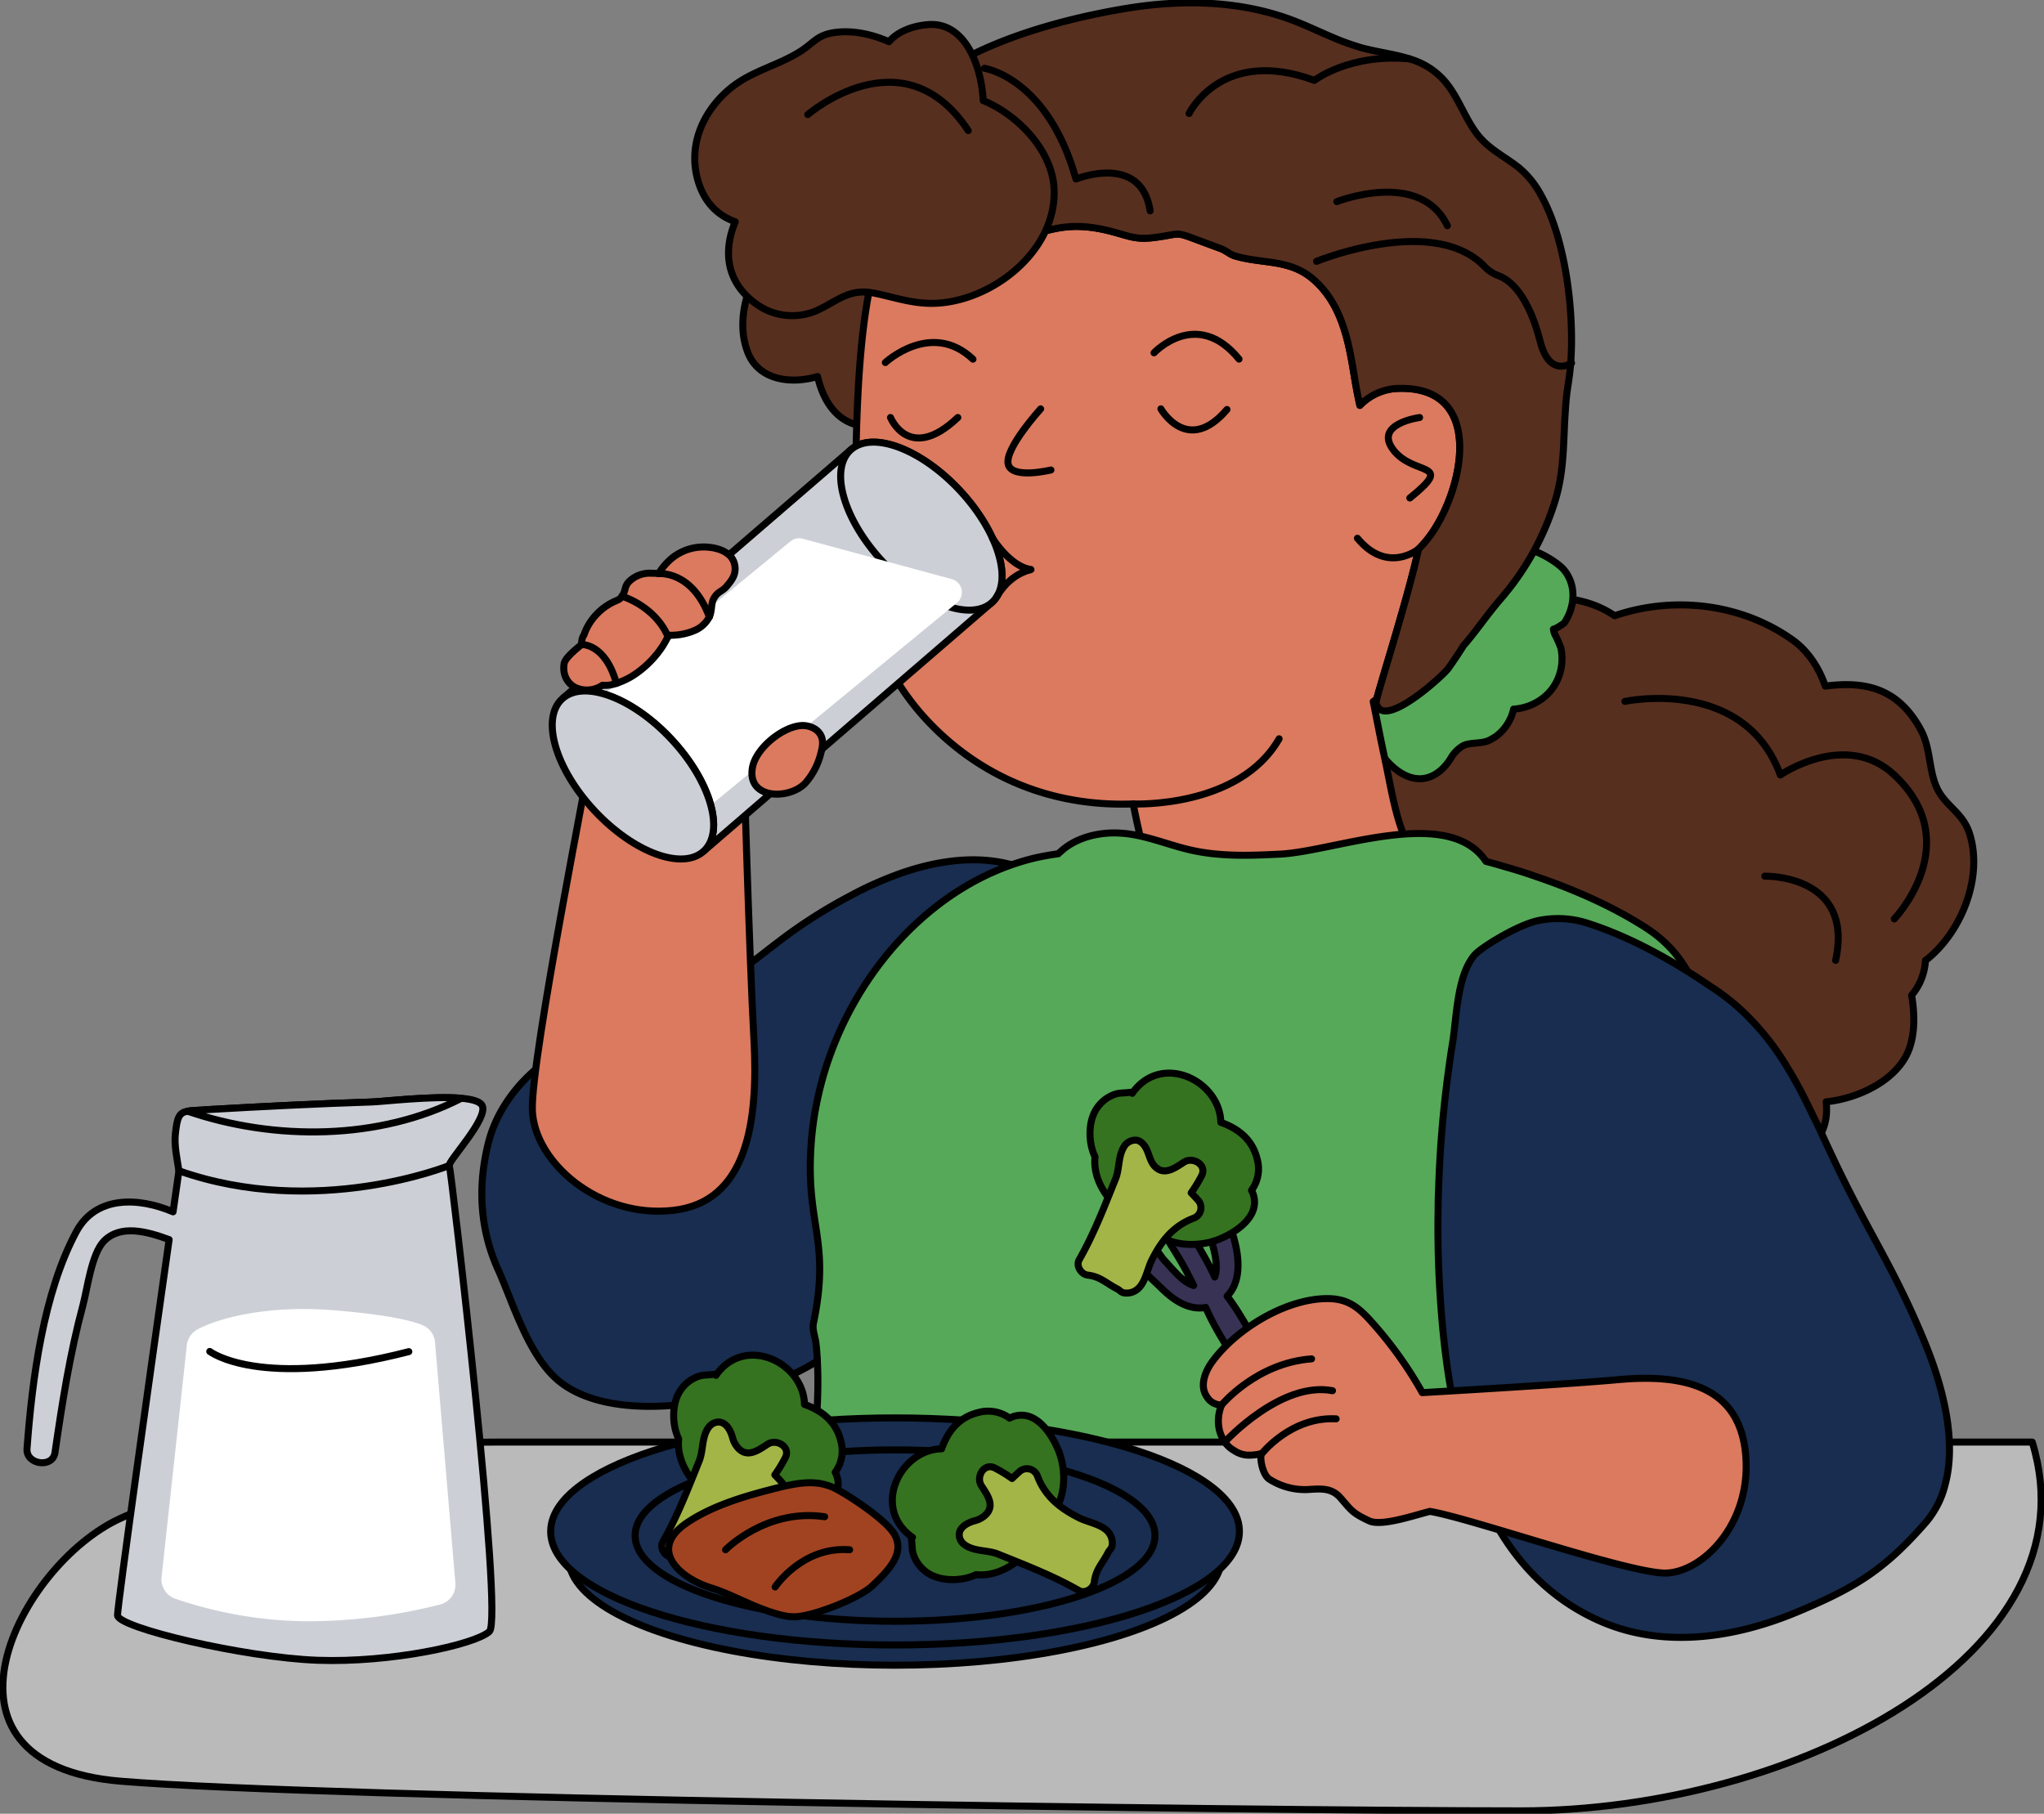 <svg xmlns="http://www.w3.org/2000/svg" xmlns:xlink="http://www.w3.org/1999/xlink" id="Group_2051" data-name="Group 2051" width="777.498" height="690" viewBox="0 0 777.498 690"><rect x="0" y="0" width="777.498" height="690" fill="#808080" stroke="none"/><defs><clipPath id="clip-path"><rect id="Rectangle_2465" data-name="Rectangle 2465" width="777.498" height="690" fill="none"></rect></clipPath><clipPath id="clip-path-2"><path id="Path_7371" data-name="Path 7371" d="M350.152,251.569l-76.761,63.064a5.081,5.081,0,0,0-1.9,4.059c.119,4.674,1.676,15.128,11.876,26.551,9.251,10.36,19.063,13.7,23.575,14.74a5.086,5.086,0,0,0,4.382-1.066l102.151-83.963a5.175,5.175,0,0,0-1.932-8.993L354.79,250.573a5.177,5.177,0,0,0-4.638,1" transform="translate(-271.491 -250.393)" fill="none"></path></clipPath></defs><g id="Group_2046" data-name="Group 2046"><g id="Group_2045" data-name="Group 2045" clip-path="url(#clip-path)"><path id="Path_7342" data-name="Path 7342" d="M421.921,441.354l-1.936,7.932c-3.741,15.159-7.16,30.317-8.126,38.7a140.723,140.723,0,0,1-9.418,35.8c-.9,2.386-1.87,4.709-2.968,7.03-10.19,22.382-25.606,42.958-43.861,57.148-.838.645-1.677,1.226-2.515,1.806-.774.516-1.613,1.1-2.515,1.613a91.577,91.577,0,0,1-12.836,6.385c-25.736,10.579-64.307,15.674-83.4,1.226-6.063-4.579-10.578-12-14.255-19.8q-1.839-3.967-3.483-7.934c-2.258-5.482-4.257-10.836-6.321-15.416-6.579-14.577-8.062-30.96-3.612-48.44,5.612-21.867,27.671-39.862,50.182-41.99.645-.516,1.29-1.161,2-1.741A67.822,67.822,0,0,1,302.4,451.221c13.03-3.611,20.318-8.964,31.412-17.672.322-.258.709-.516,1.1-.838,1.161-.9,2.451-1.871,3.805-2.9a190.863,190.863,0,0,1,25.543-16.125c2.838-1.549,5.8-3.031,8.836-4.387,2.451-1.1,5.031-2.192,7.611-3.16,2.451-.967,4.967-1.806,7.546-2.58,14.191-4.193,29.155-5.354,42.829.128.451.194-4.257,17.931-9.159,37.669" transform="translate(-40.841 -72.886)" fill="#182d4f"></path><path id="Path_7343" data-name="Path 7343" d="M421.921,441.354l-1.936,7.932c-3.741,15.159-7.16,30.317-8.126,38.7a140.723,140.723,0,0,1-9.418,35.8c-.9,2.386-1.87,4.709-2.968,7.03-10.19,22.382-25.606,42.958-43.861,57.148-.838.645-1.677,1.226-2.515,1.806-.774.516-1.613,1.1-2.515,1.613a91.577,91.577,0,0,1-12.836,6.385c-25.736,10.579-64.307,15.674-83.4,1.226-6.063-4.579-10.578-12-14.255-19.8q-1.839-3.967-3.483-7.934c-2.258-5.482-4.257-10.836-6.321-15.416-6.579-14.577-8.062-30.96-3.612-48.44,5.612-21.867,27.671-39.862,50.182-41.99.645-.516,1.29-1.161,2-1.741A67.822,67.822,0,0,1,302.4,451.221c13.03-3.611,20.318-8.964,31.412-17.672.322-.258.709-.516,1.1-.838,1.161-.9,2.451-1.871,3.805-2.9a190.863,190.863,0,0,1,25.543-16.125c2.838-1.549,5.8-3.031,8.836-4.387,2.451-1.1,5.031-2.192,7.611-3.16,2.451-.967,4.967-1.806,7.546-2.58,14.191-4.193,29.155-5.354,42.829.128C431.531,403.879,426.822,421.616,421.921,441.354Z" transform="translate(-40.841 -72.886)" fill="none" stroke="#000" stroke-linecap="round" stroke-linejoin="round" stroke-width="2.667"></path><path id="Path_7344" data-name="Path 7344" d="M270.076,346.829c.225,2.219-23.1,117.553-22.459,137.332s25.291,41.294,53.5,38.166,32.538-33.664,30.775-65.1-4.216-117.774-4.216-117.774Z" transform="translate(-45.119 -61.857)" fill="#db7a5e"></path><path id="Path_7345" data-name="Path 7345" d="M270.076,346.829c.225,2.219-23.1,117.553-22.459,137.332s25.291,41.294,53.5,38.166,32.538-33.664,30.775-65.1-4.216-117.774-4.216-117.774Z" transform="translate(-45.119 -61.857)" fill="none" stroke="#000" stroke-linecap="round" stroke-linejoin="round" stroke-width="2.667"></path><path id="Path_7346" data-name="Path 7346" d="M412.029,120.661a47.313,47.313,0,0,0-20.544-8.1c-8.07-1.287-18.673,2.434-26.291.149,1.843-2.673-2.488-5.9-4.723-3.488-10.13,10.949-18.99,29.509-13.035,44.655,4.2,10.678,16.569,12.053,26.518,9.112,2.207,9.467,7.671,18.363,18.558,18.94,14.161.752,22.665-12.3,26.98-23.927,5.156-13.9,5.437-27.871-7.463-37.34" transform="translate(-62.961 -19.748)" fill="#572f1f"></path><path id="Path_7347" data-name="Path 7347" d="M412.029,120.661a47.313,47.313,0,0,0-20.544-8.1c-8.07-1.287-18.673,2.434-26.291.149,1.843-2.673-2.488-5.9-4.723-3.488-10.13,10.949-18.99,29.509-13.035,44.655,4.2,10.678,16.569,12.053,26.518,9.112,2.207,9.467,7.671,18.363,18.558,18.94,14.161.752,22.665-12.3,26.98-23.927C424.648,144.1,424.93,130.13,412.029,120.661Z" transform="translate(-62.961 -19.748)" fill="none" stroke="#000" stroke-linecap="round" stroke-linejoin="round" stroke-width="2.667"></path><path id="Path_7348" data-name="Path 7348" d="M861.519,367.262c-2.495-7.887-8.917-10.372-12.177-16.88-3.423-6.833-2.475-15.38-6.372-22.6-8.647-16.012-21.306-18.617-36.34-16.659-2.436-7.151-6.73-13.549-12.652-17.722-19.469-13.721-45.046-16.688-67.457-9.054-5.844-3.924-11.861-5.763-19.008-6.684-6.918-.892-14.4-1.387-21.386-.469-3.354-3.059-8.116-2.613-13.6-.821-14.83,4.849-34.746,13.766-45.887,24.937-23.444,23.508-.523,61.416,9.361,85.814,4.351,10.742,8.584,20.579,20.078,25.094,7.056,2.771,14.664,2.488,21.969,4.095,9.764,2.147,16.077,7.509,23.062,14.145,8.118,7.713,16.572,15.385,28.412,15.614a31.287,31.287,0,0,0,12.506-2.522c2.659,14.944,9.683,29.576,18.219,38.536,15.631,16.409,49.662,12.231,46.7-12.819,12.59-1.272,27.662-8.539,31.747-20.52,2.028-5.948,1.972-12.88.774-20.015a22.215,22.215,0,0,0,5.262-13.269c.171-.128.373-.217.54-.35,13.228-10.6,21.466-31.35,16.244-47.856" transform="translate(-112.329 -50.105)" fill="#572f1f"></path><path id="Path_7349" data-name="Path 7349" d="M861.519,367.262c-2.495-7.887-8.917-10.372-12.177-16.88-3.423-6.833-2.475-15.38-6.372-22.6-8.647-16.012-21.306-18.617-36.34-16.659-2.436-7.151-6.73-13.549-12.652-17.722-19.469-13.721-45.046-16.688-67.457-9.054-5.844-3.924-11.861-5.763-19.008-6.684-6.918-.892-14.4-1.387-21.386-.469-3.354-3.059-8.116-2.613-13.6-.821-14.83,4.849-34.746,13.766-45.887,24.937-23.444,23.508-.523,61.416,9.361,85.814,4.351,10.742,8.584,20.579,20.078,25.094,7.056,2.771,14.664,2.488,21.969,4.095,9.764,2.147,16.077,7.509,23.062,14.145,8.118,7.713,16.572,15.385,28.412,15.614a31.287,31.287,0,0,0,12.506-2.522c2.659,14.944,9.683,29.576,18.219,38.536,15.631,16.409,49.662,12.231,46.7-12.819,12.59-1.272,27.662-8.539,31.747-20.52,2.028-5.948,1.972-12.88.774-20.015a22.215,22.215,0,0,0,5.262-13.269c.171-.128.373-.217.54-.35C858.5,404.519,866.74,383.768,861.519,367.262Z" transform="translate(-112.329 -50.105)" fill="none" stroke="#000" stroke-linecap="round" stroke-linejoin="round" stroke-width="2.667"></path><path id="Path_7350" data-name="Path 7350" d="M708.993,283.422c4.064-6.192,4.644-14.384-.322-20.253-2.58-2.967-11.482-8.321-15.545-7.74-7.482,1.1-10.643,12-13.932,17.545a3.951,3.951,0,0,1-.451.644,83.436,83.436,0,0,1-5.805,8.578,90.921,90.921,0,0,1-11.159,12.643c-11.029,10.384-24.253,17.286-35.734,26.832-2.323,2-.258,6.386,2.709,6.064a27.744,27.744,0,0,0,6.514-1.677c4.386,10.836,16.383,22.962,27.155,13.093a21,21,0,0,0,3.548-4.515,13.169,13.169,0,0,1,4.45-4.386c2.451-1.355,7.16-.645,10.063-2.129A23.537,23.537,0,0,0,683,326.638a17.755,17.755,0,0,0,6.644-10.32,20.656,20.656,0,0,0,11.8-4.709,18.355,18.355,0,0,0,5.612-8.321,19.519,19.519,0,0,0,.581-10.191,41.956,41.956,0,0,0-1.935-4.515,6.815,6.815,0,0,1-.9-2.709c-.193.516,3.934-2,4.193-2.451" transform="translate(-113.898 -46.537)" fill="#56a958"></path><path id="Path_7351" data-name="Path 7351" d="M708.993,283.422c4.064-6.192,4.644-14.384-.322-20.253-2.58-2.967-11.482-8.321-15.545-7.74-7.482,1.1-10.643,12-13.932,17.545a3.951,3.951,0,0,1-.451.644,83.436,83.436,0,0,1-5.805,8.578,90.921,90.921,0,0,1-11.159,12.643c-11.029,10.384-24.253,17.286-35.734,26.832-2.323,2-.258,6.386,2.709,6.064a27.744,27.744,0,0,0,6.514-1.677c4.386,10.836,16.383,22.962,27.155,13.093a21,21,0,0,0,3.548-4.515,13.169,13.169,0,0,1,4.45-4.386c2.451-1.355,7.16-.645,10.063-2.129A23.537,23.537,0,0,0,683,326.638a17.755,17.755,0,0,0,6.644-10.32,20.656,20.656,0,0,0,11.8-4.709,18.355,18.355,0,0,0,5.612-8.321,19.519,19.519,0,0,0,.581-10.191,41.956,41.956,0,0,0-1.935-4.515,6.815,6.815,0,0,1-.9-2.709C704.607,286.388,708.734,283.873,708.993,283.422Z" transform="translate(-113.898 -46.537)" fill="none" stroke="#000" stroke-linecap="round" stroke-linejoin="round" stroke-width="2.667"></path><path id="Path_7352" data-name="Path 7352" d="M640.224,327.738c-.348.186-.7.36-1.035.545-.142-.72-.284-1.429-.426-2.148.447-.327.895-.654,1.331-.981v.011a7.674,7.674,0,0,0-.262,1.287,3.714,3.714,0,0,0,.393,1.286" transform="translate(-116.398 -59.251)" fill="#572f1f"></path><path id="Path_7353" data-name="Path 7353" d="M629.846,361.248a19.283,19.283,0,0,1-13.806-1.33c-1.527,10.424-12.41,19.846-20.643,25.354-13.74,9.225-36.77,5.91-52.168,3.848-12.083-1.591-39.094-3.184-45.931-15.135-1.865-3.25-1.93-6.238-.8-9.814,1.189-3.653,5.038-7.437,7.034-10.687.262-.469.523-.862.73-1.331a50.093,50.093,0,0,0,3.577-8.363c-1.68-6.129-3.043-12.432-4.307-18.746-25.354.938-50.609-6.477-71.59-25.146-25.484-22.682-34.361-52.845-34.088-85.471.207-25,.218-65.734,6.815-91.5.272-1.058.556-2.094.85-3.1a39.906,39.906,0,0,1,3.871-9.389c4.068,2.322,10,.577,15.354-1.68,7.8,4.711,17.415,5.289,27.4,3.162,18.134-3.937,24.514-9.8,44.251-4.383,5.812,1.613,8.451,2.835,14.841,2.061,13.151-1.614,5.409-3.162,25.539,4.133,1.811.644,3.413,2.126,5.289,2.77,10.709,3.228,20.894,1.09,29.988,8.964,10.328,8.9,13.227,22.387,15.289,35.026.7,4.318,1.45,8.658,2.421,12.933a21.1,21.1,0,0,1,14.918-6.467c33.368-.752,24.339,39.432,11.374,56.6a41.3,41.3,0,0,1-3.98,4.526c-3.969,18.265-14.21,50.248-15.889,57.021-.436.327-.883.653-1.331.981.142.719.284,1.428.426,2.147.566,2.857,1.123,5.715,1.7,8.571.731,3.785,1.528,7.492,2.323,11.276,4.252,19.388,6.3,44.873,30.337,48.919a2.155,2.155,0,0,1,.2,4.252" transform="translate(-72.498 -19.197)" fill="#db7a5e"></path><path id="Path_7354" data-name="Path 7354" d="M629.846,361.248a19.283,19.283,0,0,1-13.806-1.33c-1.527,10.424-12.41,19.846-20.643,25.354-13.74,9.225-36.77,5.91-52.168,3.848-12.083-1.591-39.094-3.184-45.931-15.135-1.865-3.25-1.93-6.238-.8-9.814,1.189-3.653,5.038-7.437,7.034-10.687.262-.469.523-.862.73-1.331a50.093,50.093,0,0,0,3.577-8.363c-1.68-6.129-3.043-12.432-4.307-18.746-25.354.938-50.609-6.477-71.59-25.146-25.484-22.682-34.361-52.845-34.088-85.471.207-25,.218-65.734,6.815-91.5.272-1.058.556-2.094.85-3.1a39.906,39.906,0,0,1,3.871-9.389c4.068,2.322,10,.577,15.354-1.68,7.8,4.711,17.415,5.289,27.4,3.162,18.134-3.937,24.514-9.8,44.251-4.383,5.812,1.613,8.451,2.835,14.841,2.061,13.151-1.614,5.409-3.162,25.539,4.133,1.811.644,3.413,2.126,5.289,2.77,10.709,3.228,20.894,1.09,29.988,8.964,10.328,8.9,13.227,22.387,15.289,35.026.7,4.318,1.45,8.658,2.421,12.933a21.1,21.1,0,0,1,14.918-6.467c33.368-.752,24.339,39.432,11.374,56.6a41.3,41.3,0,0,1-3.98,4.526c-3.969,18.265-14.21,50.248-15.889,57.021-.436.327-.883.653-1.331.981.142.719.284,1.428.426,2.147.566,2.857,1.123,5.715,1.7,8.571.731,3.785,1.528,7.492,2.323,11.276,4.252,19.388,6.3,44.873,30.337,48.919A2.155,2.155,0,0,1,629.846,361.248Z" transform="translate(-72.498 -19.197)" fill="none" stroke="#000" stroke-linecap="round" stroke-linejoin="round" stroke-width="2.667"></path><path id="Path_7355" data-name="Path 7355" d="M670.475,143.217c-.13.959-.262,1.865-.381,2.77a88.173,88.173,0,0,0-1.1,9.8c-.905,11.679-.262,22.638-3.806,34.513a103.231,103.231,0,0,1-20.959,37.927c-5.354,6.248-9.291,12.245-14,17.6-1.865,2.966-3.806,5.877-5.866,8.778-1.745,2.453-23.413,22.377-27.023,14.121a3.71,3.71,0,0,1-.392-1.286,7.656,7.656,0,0,1,.262-1.286v-.011c1.679-6.772,11.919-38.755,15.889-57.021a41.23,41.23,0,0,0,3.98-4.526c12.966-17.163,21.995-57.347-11.375-56.6a21.1,21.1,0,0,0-14.917,6.466c-.971-4.275-1.723-8.614-2.421-12.933C586.3,128.9,583.4,115.41,573.074,106.511c-9.094-7.873-19.279-5.736-29.988-8.964-1.875-.643-3.479-2.126-5.289-2.77-20.13-7.295-12.388-5.747-25.539-4.132-6.39.774-9.029-.447-14.841-2.062-19.738-5.419-26.117.447-44.251,4.384-9.989,2.126-19.607,1.548-27.4-3.162-5.354,2.257-11.286,4-15.354,1.679a39.914,39.914,0,0,0-3.871,9.39c-.294,1-.578,2.039-.85,3.1-4.373-10.709-1.6-28.352,1.3-35.386A57.9,57.9,0,0,1,415.894,54.2c1.09-1.352.513-8.582,1.418-10.9a26.837,26.837,0,0,1,5.67-8.506c4.907-5.289,12.454-9.75,18.833-13.031,18.07-9.225,40.381-15.092,60.445-18.385,21.025-3.413,43.085-2.966,62.953,4.58,8.19,3.1,15.932,7.35,24.318,9.869.774.262,1.548.513,2.323.709,6.194,1.613,12.312,2.322,17.927,4.133.065,0,.065,0,.131.054a27.744,27.744,0,0,1,13.412,8.713c5.224,6.259,7.612,14.514,12.77,20.708,4.329,5.158,10.131,7.862,15.288,12a34.847,34.847,0,0,1,8.07,9.934c10.643,18.636,13.478,50.827,11.024,69.147" transform="translate(-73.511 -0.243)" fill="#572f1f"></path><path id="Path_7356" data-name="Path 7356" d="M670.475,143.217c-.13.959-.262,1.865-.381,2.77a88.173,88.173,0,0,0-1.1,9.8c-.905,11.679-.262,22.638-3.806,34.513a103.231,103.231,0,0,1-20.959,37.927c-5.354,6.248-9.291,12.245-14,17.6-1.865,2.966-3.806,5.877-5.866,8.778-1.745,2.453-23.413,22.377-27.023,14.121a3.71,3.71,0,0,1-.392-1.286,7.656,7.656,0,0,1,.262-1.286v-.011c1.679-6.772,11.919-38.755,15.889-57.021a41.23,41.23,0,0,0,3.98-4.526c12.966-17.163,21.995-57.347-11.375-56.6a21.1,21.1,0,0,0-14.917,6.466c-.971-4.275-1.723-8.614-2.421-12.933C586.3,128.9,583.4,115.41,573.074,106.511c-9.094-7.873-19.279-5.736-29.988-8.964-1.875-.643-3.479-2.126-5.289-2.77-20.13-7.295-12.388-5.747-25.539-4.132-6.39.774-9.029-.447-14.841-2.062-19.738-5.419-26.117.447-44.251,4.384-9.989,2.126-19.607,1.548-27.4-3.162-5.354,2.257-11.286,4-15.354,1.679a39.914,39.914,0,0,0-3.871,9.39c-.294,1-.578,2.039-.85,3.1-4.373-10.709-1.6-28.352,1.3-35.386A57.9,57.9,0,0,1,415.894,54.2c1.09-1.352.513-8.582,1.418-10.9a26.837,26.837,0,0,1,5.67-8.506c4.907-5.289,12.454-9.75,18.833-13.031,18.07-9.225,40.381-15.092,60.445-18.385,21.025-3.413,43.085-2.966,62.953,4.58,8.19,3.1,15.932,7.35,24.318,9.869.774.262,1.548.513,2.323.709,6.194,1.613,12.312,2.322,17.927,4.133.065,0,.065,0,.131.054a27.744,27.744,0,0,1,13.412,8.713c5.224,6.259,7.612,14.514,12.77,20.708,4.329,5.158,10.131,7.862,15.288,12a34.847,34.847,0,0,1,8.07,9.934C670.094,92.707,672.929,124.9,670.475,143.217Z" transform="translate(-73.511 -0.243)" fill="none" stroke="#000" stroke-linecap="round" stroke-linejoin="round" stroke-width="2.667"></path><path id="Path_7357" data-name="Path 7357" d="M459.774,73.085c-.971-13.462-13.056-27.01-26.9-32.763-.78-14.269-7.432-29.955-20.926-28.893-5.477.431-11.383,2.385-14.9,6.508-6.606-2.85-13.574-4.395-20.381-3.534-6.956.881-8.231,4-13.4,7.264-8.744,5.513-18.7,7.42-26.773,14.179-10.318,8.637-16,21.639-12.109,34.973,2.485,8.507,7.66,13.269,14.176,15.626-4.55,10.893-3.72,22.964,8.132,31.374a23.343,23.343,0,0,0,22.818,2.427c8.264-3.8,12.375-8.647,22.243-6.587,7.364,1.537,13.842,3.831,21.5,3.823,22.293-.023,48.29-19.939,46.525-44.4" transform="translate(-58.885 -2.073)" fill="#572f1f"></path><path id="Path_7358" data-name="Path 7358" d="M459.774,73.085c-.971-13.462-13.056-27.01-26.9-32.763-.78-14.269-7.432-29.955-20.926-28.893-5.477.431-11.383,2.385-14.9,6.508-6.606-2.85-13.574-4.395-20.381-3.534-6.956.881-8.231,4-13.4,7.264-8.744,5.513-18.7,7.42-26.773,14.179-10.318,8.637-16,21.639-12.109,34.973,2.485,8.507,7.66,13.269,14.176,15.626-4.55,10.893-3.72,22.964,8.132,31.374a23.343,23.343,0,0,0,22.818,2.427c8.264-3.8,12.375-8.647,22.243-6.587,7.364,1.537,13.842,3.831,21.5,3.823C435.542,117.461,461.539,97.545,459.774,73.085Z" transform="translate(-58.885 -2.073)" fill="none" stroke="#000" stroke-linecap="round" stroke-linejoin="round" stroke-width="2.667"></path><path id="Path_7359" data-name="Path 7359" d="M718.128,468.037c-1.613-18.577-7.611-34.25-23.737-44.57-12.448-8-27.154-14.513-42.119-19.544-4-1.419-8-2.645-11.933-3.741-2.258-.709-4.451-1.29-6.644-1.87-14.255-21.479-57.277-3.87-78.175-2.773-11.611.58-23.221,1.031-34.7-1.677-8.771-2.064-17.351-5.87-26.51-6.321-8.127-.451-16.9,1.806-22.575,7.224a3.353,3.353,0,0,0-.709.645q-4.353.58-8.708,1.548a90.072,90.072,0,0,0-9.031,2.645c-41.281,14.383-73.144,58.7-76.305,106.749-2.064,30.638,7.547,35.863.9,67.662-.515,2.58.71,5.16.968,7.74.129,1.1.258,2.193.322,3.29s.194,2.192.194,3.289c1.741,32.509-8.385,65.082-.774,97.332.645,2.58,4.709,2,4.644-.645-.129-4.321-.129-8.578,0-12.836a123.809,123.809,0,0,0,12.642,20.254c3.612,4.45,6.064,5.676,11.933,6.257,24.059,2.386,49.8.258,73.919-.388,46.57-1.225,93.527-5.224,138.678-17.157A351.057,351.057,0,0,0,682.2,658.51c18.189-8.772,28.767-17.867,31.734-38.443a681.136,681.136,0,0,0,4.193-152.029" transform="translate(-68.466 -70.609)" fill="#56a958"></path><path id="Path_7360" data-name="Path 7360" d="M718.128,468.037c-1.613-18.577-7.611-34.25-23.737-44.57-12.448-8-27.154-14.513-42.119-19.544-4-1.419-8-2.645-11.933-3.741-2.258-.709-4.451-1.29-6.644-1.87-14.255-21.479-57.277-3.87-78.175-2.773-11.611.58-23.221,1.031-34.7-1.677-8.771-2.064-17.351-5.87-26.51-6.321-8.127-.451-16.9,1.806-22.575,7.224a3.353,3.353,0,0,0-.709.645q-4.353.58-8.708,1.548a90.072,90.072,0,0,0-9.031,2.645c-41.281,14.383-73.144,58.7-76.305,106.749-2.064,30.638,7.547,35.863.9,67.662-.515,2.58.71,5.16.968,7.74.129,1.1.258,2.193.322,3.29s.194,2.192.194,3.289c1.741,32.509-8.385,65.082-.774,97.332.645,2.58,4.709,2,4.644-.645-.129-4.321-.129-8.578,0-12.836a123.809,123.809,0,0,0,12.642,20.254c3.612,4.45,6.064,5.676,11.933,6.257,24.059,2.386,49.8.258,73.919-.388,46.57-1.225,93.527-5.224,138.678-17.157A351.057,351.057,0,0,0,682.2,658.51c18.189-8.772,28.767-17.867,31.734-38.443A681.136,681.136,0,0,0,718.128,468.037Z" transform="translate(-68.466 -70.609)" fill="none" stroke="#000" stroke-linecap="round" stroke-linejoin="round" stroke-width="2.667"></path><path id="Path_7361" data-name="Path 7361" d="M773.273,670.868H188.6c-44.213,0-103.877,11.288-142.578,29.025s-77.4,93.527,0,99.977,428.524,11.288,532.738,11.288,219.17-59.722,194.514-140.29" transform="translate(-0.243 -122.248)" fill="#bababa"></path><path id="Path_7362" data-name="Path 7362" d="M773.273,670.868H188.6c-44.213,0-103.877,11.288-142.578,29.025s-77.4,93.527,0,99.977,428.524,11.288,532.738,11.288S797.928,751.436,773.273,670.868Z" transform="translate(-0.243 -122.248)" fill="none" stroke="#000" stroke-linecap="round" stroke-linejoin="round" stroke-width="2.667"></path><path id="Path_7363" data-name="Path 7363" d="M854.363,589.4c-11.675-28.639-21.092-41.281-34.445-69.339q-1.547-3.289-3.1-6.579c-1.548-3.354-3.032-6.644-4.644-9.868-1.806-3.741-3.611-7.418-5.483-11.03-1.483-2.774-3.031-5.547-4.709-8.256a100,100,0,0,0-15.093-19.609,82.409,82.409,0,0,0-11.287-9.546c-.839-.581-1.678-1.161-2.516-1.677-13.961-9.569-30.132-18.843-47.011-24.308a36.8,36.8,0,0,0-19.439-1.024c-7.781,1.764-21.466,10.174-23.916,13.077-6.322,7.482-6.708,22.059-8.062,31.67l-.194,1.354c-.645,3.934-1.227,7.933-1.742,11.868a430.335,430.335,0,0,0-3.612,43.6q-.194,3.87-.193,7.74c-.194,10.127,0,20.188.581,30.25,2.709,46.893,12.771,105.912,61.34,127,24.124,10.449,51.279,6.191,74.822-3.677,21.737-9.1,32.9-15.8,48.7-33.928a30.8,30.8,0,0,0,3.031-4.128,33.62,33.62,0,0,0,4.323-10.127c4.385-15.867-.194-35.8-7.353-53.472" transform="translate(-121.88 -77.865)" fill="#182d4f"></path><path id="Path_7364" data-name="Path 7364" d="M854.363,589.4c-11.675-28.639-21.092-41.281-34.445-69.339q-1.547-3.289-3.1-6.579c-1.548-3.354-3.032-6.644-4.644-9.868-1.806-3.741-3.611-7.418-5.483-11.03-1.483-2.774-3.031-5.547-4.709-8.256a100,100,0,0,0-15.093-19.609,82.409,82.409,0,0,0-11.287-9.546c-.839-.581-1.678-1.161-2.516-1.677-13.961-9.569-30.132-18.843-47.011-24.308a36.8,36.8,0,0,0-19.439-1.024c-7.781,1.764-21.466,10.174-23.916,13.077-6.322,7.482-6.708,22.059-8.062,31.67l-.194,1.354c-.645,3.934-1.227,7.933-1.742,11.868a430.335,430.335,0,0,0-3.612,43.6q-.194,3.87-.193,7.74c-.194,10.127,0,20.188.581,30.25,2.709,46.893,12.771,105.912,61.34,127,24.124,10.449,51.279,6.191,74.822-3.677,21.737-9.1,32.9-15.8,48.7-33.928a30.8,30.8,0,0,0,3.031-4.128,33.62,33.62,0,0,0,4.323-10.127C866.1,627,861.523,607.07,854.363,589.4Z" transform="translate(-121.88 -77.865)" fill="none" stroke="#000" stroke-linecap="round" stroke-linejoin="round" stroke-width="2.667"></path><path id="Path_7365" data-name="Path 7365" d="M425.2,266.548l-.491.425L315.5,361.212c8.058-7.524,2.507-26.565-12.41-42.528-14.624-15.648-32.8-22.53-41.1-15.7L371.2,208.742c8.058-7.524,26.673-.687,41.59,15.278s20.468,35,12.41,42.528" transform="translate(-47.741 -37.48)" fill="#ccd0d6"></path><path id="Path_7366" data-name="Path 7366" d="M425.2,266.548l-.491.425L315.5,361.212c8.058-7.524,2.507-26.565-12.41-42.528-14.624-15.648-32.8-22.53-41.1-15.7L371.2,208.742c8.058-7.524,26.673-.687,41.59,15.278S433.263,259.023,425.2,266.548Z" transform="translate(-47.741 -37.48)" fill="none" stroke="#000" stroke-linecap="round" stroke-linejoin="round" stroke-width="2.667"></path><path id="Path_7367" data-name="Path 7367" d="M448.714,266.546c-8.048,7.524-26.673.687-41.59-15.266s-20.469-35.016-12.41-42.54l.491-.425c8.3-6.827,26.476.055,41.1,15.7,14.918,15.964,20.468,35,12.41,42.528" transform="translate(-71.253 -37.48)" fill="#ccd0d6"></path><path id="Path_7368" data-name="Path 7368" d="M448.714,266.546c-8.048,7.524-26.673.687-41.59-15.266s-20.469-35.016-12.41-42.54l.491-.425c8.3-6.827,26.476.055,41.1,15.7C451.222,239.981,456.772,259.022,448.714,266.546Z" transform="translate(-71.253 -37.48)" fill="none" stroke="#000" stroke-linecap="round" stroke-linejoin="round" stroke-width="2.667"></path></g></g><g id="Group_2048" data-name="Group 2048" transform="translate(222.019 204.765)"><g id="Group_2047" data-name="Group 2047" clip-path="url(#clip-path-2)"><path id="Path_7369" data-name="Path 7369" d="M425.2,266.548l-.491.425L315.5,361.212c8.058-7.524,2.507-26.565-12.41-42.528-14.624-15.648-32.8-22.53-41.1-15.7L371.2,208.742c8.058-7.524,26.673-.687,41.59,15.278s20.468,35,12.41,42.528" transform="translate(-269.76 -242.246)" fill="#fff"></path><path id="Path_7370" data-name="Path 7370" d="M425.2,266.548l-.491.425L315.5,361.212c8.058-7.524,2.507-26.565-12.41-42.528-14.624-15.648-32.8-22.53-41.1-15.7L371.2,208.742c8.058-7.524,26.673-.687,41.59,15.278S433.263,259.023,425.2,266.548Z" transform="translate(-269.76 -242.246)" fill="none" stroke="#000" stroke-linecap="round" stroke-linejoin="round" stroke-width="2.667"></path></g></g><g id="Group_2050" data-name="Group 2050"><g id="Group_2049" data-name="Group 2049" clip-path="url(#clip-path)"><path id="Path_7372" data-name="Path 7372" d="M314.57,382.306c-8.048,7.524-26.673.687-41.59-15.266s-20.469-35.016-12.41-42.54l.491-.425c8.3-6.827,26.476.055,41.1,15.7,14.918,15.964,20.468,35,12.41,42.528" transform="translate(-46.809 -58.575)" fill="#ccd0d6"></path><path id="Path_7373" data-name="Path 7373" d="M314.57,382.306c-8.048,7.524-26.673.687-41.59-15.266s-20.469-35.016-12.41-42.54l.491-.425c8.3-6.827,26.476.055,41.1,15.7C317.078,355.741,322.628,374.782,314.57,382.306Z" transform="translate(-46.809 -58.575)" fill="none" stroke="#000" stroke-linecap="round" stroke-linejoin="round" stroke-width="2.667"></path><path id="Path_7374" data-name="Path 7374" d="M327.4,262.484c.128,2.967-1.483,4.9-3.289,7.03-1.806,2.064-3.354,1.806-4.9,4.709-.9,1.741-.645,4.257-1.354,6.192a1.963,1.963,0,0,1-.258.645,11.282,11.282,0,0,1-5.162,4.966,23.061,23.061,0,0,1-10.319,2,1.92,1.92,0,0,1-.259.516,32.344,32.344,0,0,1-4.58,7.1,37.9,37.9,0,0,1-9.223,8.063,31.047,31.047,0,0,1-5.805,2.644c-.322.065-.58.194-.9.258a11.1,11.1,0,0,1-4.385.451,10.6,10.6,0,0,1-10.256.9c-3.548-1.806-4.967-5.419-4.322-9.224.516-2.58,6.579-7.03,6.579-7.16a9.54,9.54,0,0,1,.129-1.29,4.814,4.814,0,0,1,.837-2.387,21.156,21.156,0,0,1,1.162-2.773,22.365,22.365,0,0,1,7.417-8.256,21.827,21.827,0,0,1,2.322-1.355c2.58-1.225,2.58-.967,3.547-2.322.065-.128.13-.194.194-.322,1.483-2.322.517-3.612,3.1-5.805a11.258,11.258,0,0,1,8.384-2.58,8.855,8.855,0,0,1,2.259.129,21.807,21.807,0,0,1,3.1-4.064,19.083,19.083,0,0,1,11.546-5.935c5.482-.709,14.191.9,14.448,7.869" transform="translate(-47.786 -46.369)" fill="#db7a5e"></path><path id="Path_7375" data-name="Path 7375" d="M327.4,262.484c.128,2.967-1.483,4.9-3.289,7.03-1.806,2.064-3.354,1.806-4.9,4.709-.9,1.741-.645,4.257-1.354,6.192a1.963,1.963,0,0,1-.258.645,11.282,11.282,0,0,1-5.162,4.966,23.061,23.061,0,0,1-10.319,2,1.92,1.92,0,0,1-.259.516,32.344,32.344,0,0,1-4.58,7.1,37.9,37.9,0,0,1-9.223,8.063,31.047,31.047,0,0,1-5.805,2.644c-.322.065-.58.194-.9.258a11.1,11.1,0,0,1-4.385.451,10.6,10.6,0,0,1-10.256.9c-3.548-1.806-4.967-5.419-4.322-9.224.516-2.58,6.579-7.03,6.579-7.16a9.54,9.54,0,0,1,.129-1.29,4.814,4.814,0,0,1,.837-2.387,21.156,21.156,0,0,1,1.162-2.773,22.365,22.365,0,0,1,7.417-8.256,21.827,21.827,0,0,1,2.322-1.355c2.58-1.225,2.58-.967,3.547-2.322.065-.128.13-.194.194-.322,1.483-2.322.517-3.612,3.1-5.805a11.258,11.258,0,0,1,8.384-2.58,8.855,8.855,0,0,1,2.259.129,21.807,21.807,0,0,1,3.1-4.064,19.083,19.083,0,0,1,11.546-5.935C318.439,253.906,327.147,255.518,327.4,262.484Z" transform="translate(-47.786 -46.369)" fill="none" stroke="#000" stroke-linecap="round" stroke-linejoin="round" stroke-width="2.667"></path><path id="Path_7376" data-name="Path 7376" d="M306.354,266.87s12.707-1.379,19.286,16.448" transform="translate(-55.825 -48.626)" fill="#db7a5e"></path><path id="Path_7377" data-name="Path 7377" d="M306.354,266.87s12.707-1.379,19.286,16.448" transform="translate(-55.825 -48.626)" fill="none" stroke="#000" stroke-linecap="round" stroke-linejoin="round" stroke-width="2.667"></path><path id="Path_7378" data-name="Path 7378" d="M289.317,277.365S301.8,281,306.8,292.716" transform="translate(-52.721 -50.543)" fill="#db7a5e"></path><path id="Path_7379" data-name="Path 7379" d="M289.317,277.365S301.8,281,306.8,292.716" transform="translate(-52.721 -50.543)" fill="none" stroke="#000" stroke-linecap="round" stroke-linejoin="round" stroke-width="2.667"></path><path id="Path_7380" data-name="Path 7380" d="M270.466,299.843s9.032-.595,13.287,14.771" transform="translate(-49.285 -54.638)" fill="#db7a5e"></path><path id="Path_7381" data-name="Path 7381" d="M270.466,299.843s9.032-.595,13.287,14.771" transform="translate(-49.285 -54.638)" fill="none" stroke="#000" stroke-linecap="round" stroke-linejoin="round" stroke-width="2.667"></path><path id="Path_7382" data-name="Path 7382" d="M373.5,338.695a8.914,8.914,0,0,0-5.413-1.124c-7.225.809-16.83,8.751-18.129,15.894-2.224,12.223,14,12.361,20.073,5.993a26.78,26.78,0,0,0,5.908-11.306c.584-2.05,1.031-4.276.306-6.281a6.159,6.159,0,0,0-2.744-3.177" transform="translate(-63.733 -61.504)" fill="#db7a5e"></path><path id="Path_7383" data-name="Path 7383" d="M373.5,338.695a8.914,8.914,0,0,0-5.413-1.124c-7.225.809-16.83,8.751-18.129,15.894-2.224,12.223,14,12.361,20.073,5.993a26.78,26.78,0,0,0,5.908-11.306c.584-2.05,1.031-4.276.306-6.281A6.159,6.159,0,0,0,373.5,338.695Z" transform="translate(-63.733 -61.504)" fill="none" stroke="#000" stroke-linecap="round" stroke-linejoin="round" stroke-width="2.667"></path><path id="Path_7384" data-name="Path 7384" d="M512.858,715.452c0,22.622-55.613,40.961-124.214,40.961s-124.214-18.339-124.214-40.961,55.613-40.961,124.214-40.961,124.214,18.339,124.214,40.961" transform="translate(-48.185 -122.909)" fill="#182d4f"></path><ellipse id="Ellipse_411" data-name="Ellipse 411" cx="124.214" cy="40.961" rx="124.214" ry="40.961" transform="translate(216.243 551.582)" fill="none" stroke="#000" stroke-linecap="round" stroke-linejoin="round" stroke-width="2.667"></ellipse><path id="Path_7385" data-name="Path 7385" d="M518.123,702.813c0,23.855-58.646,43.195-130.989,43.195s-130.989-19.34-130.989-43.195,58.646-43.194,130.989-43.194,130.989,19.339,130.989,43.194" transform="translate(-46.676 -120.199)" fill="#182d4f"></path><path id="Path_7386" data-name="Path 7386" d="M518.123,702.813c0,23.855-58.646,43.195-130.989,43.195s-130.989-19.34-130.989-43.195,58.646-43.194,130.989-43.194S518.123,678.958,518.123,702.813Z" transform="translate(-46.676 -120.199)" fill="none" stroke="#000" stroke-linecap="round" stroke-linejoin="round" stroke-width="2.667"></path><path id="Path_7387" data-name="Path 7387" d="M188.435,713.736c-5.5,4.983-37.555,11.973-65.442,10.931-27.962-1.041-75.928-12.419-76-17.1,0-4.015,13.014-96.453,19.632-142.932-8.478-3.123-18.517-5.875-24.837.6-4.685,4.908-6.247,17.922-7.958,24.392-4.983,18.517-7.883,37.109-10.634,56.072-.892,6.024-11.081,4.536-10.634-1.487,1.933-26.251,6.173-59.27,18.815-82.7,7.437-13.683,23.648-13.014,36.737-7.437,1.413-9.668,2.231-15.616,2.231-15.616-.669-4.463-1.859-9.668-1.339-14.13.67-6.246,1.413-7.957,4.611-8.552,1.785-.3,4.239-.3,7.809-.6,20.748-1.19,41.5-2.231,62.244-2.9,3.867-.075,22.979-2.38,34.134-1.413,4.091.371,7.065,1.19,7.883,2.751,2.529,4.834-13.163,21.343-12.493,22.831.669,1.413,20.748,172.306,15.245,177.289" transform="translate(-2.286 -93.049)" fill="#ccd0d6"></path><path id="Path_7388" data-name="Path 7388" d="M188.435,713.736c-5.5,4.983-37.555,11.973-65.442,10.931-27.962-1.041-75.928-12.419-76-17.1,0-4.015,13.014-96.453,19.632-142.932-8.478-3.123-18.517-5.875-24.837.6-4.685,4.908-6.247,17.922-7.958,24.392-4.983,18.517-7.883,37.109-10.634,56.072-.892,6.024-11.081,4.536-10.634-1.487,1.933-26.251,6.173-59.27,18.815-82.7,7.437-13.683,23.648-13.014,36.737-7.437,1.413-9.668,2.231-15.616,2.231-15.616-.669-4.463-1.859-9.668-1.339-14.13.67-6.246,1.413-7.957,4.611-8.552,1.785-.3,4.239-.3,7.809-.6,20.748-1.19,41.5-2.231,62.244-2.9,3.867-.075,22.979-2.38,34.134-1.413,4.091.371,7.065,1.19,7.883,2.751,2.529,4.834-13.163,21.343-12.493,22.831C173.859,537.86,193.937,708.753,188.435,713.736Z" transform="translate(-2.286 -93.049)" fill="none" stroke="#000" stroke-linecap="round" stroke-linejoin="round" stroke-width="2.667"></path><path id="Path_7389" data-name="Path 7389" d="M179.156,621.643a7.779,7.779,0,0,0-4.852-6.587c-6.436-2.6-19.128-4.419-33.344-5.593-26.293-2.171-44.766,3.258-52.176,7.282a7.771,7.771,0,0,0-4.03,6.022l-9.612,88.17a7.783,7.783,0,0,0,5.181,8.224,159.294,159.294,0,0,0,49.481,8.59,205.26,205.26,0,0,0,51.274-6.366,7.779,7.779,0,0,0,5.816-8.223Z" transform="translate(-13.684 -110.969)" fill="#fff"></path><path id="Path_7390" data-name="Path 7390" d="M191.408,510.865c-31.085,15.989-71.094,16.286-104.187,4.908,1.785-.3,4.239-.3,7.809-.595,20.748-1.191,41.5-2.231,62.244-2.9,3.867-.074,22.979-2.38,34.134-1.413" transform="translate(-15.894 -93.049)" fill="#ccd0d6"></path><path id="Path_7391" data-name="Path 7391" d="M191.408,510.865c-31.085,15.989-71.094,16.286-104.187,4.908,1.785-.3,4.239-.3,7.809-.595,20.748-1.191,41.5-2.231,62.244-2.9C161.141,512.2,180.253,509.9,191.408,510.865Z" transform="translate(-15.894 -93.049)" fill="none" stroke="#000" stroke-linecap="round" stroke-linejoin="round" stroke-width="2.667"></path><path id="Path_7392" data-name="Path 7392" d="M186.068,542.2s-50.525,20.452-102.848,2.008" transform="translate(-15.165 -98.802)" fill="none" stroke="#000" stroke-linecap="round" stroke-linejoin="round" stroke-width="2.667"></path><path id="Path_7393" data-name="Path 7393" d="M97.563,628.7s18.9,14.691,75.725.073" transform="translate(-17.778 -114.565)" fill="none" stroke="#000" stroke-linecap="round" stroke-linejoin="round" stroke-width="2.667"></path><path id="Path_7394" data-name="Path 7394" d="M411.806,166.96s17.482-16.272,33.333-1.28" transform="translate(-75.041 -29.034)" fill="none" stroke="#000" stroke-linecap="round" stroke-linejoin="round" stroke-width="2.667"></path><path id="Path_7395" data-name="Path 7395" d="M536.784,162.565s16.221-17.35,32.336,2.39" transform="translate(-97.815 -28.339)" fill="none" stroke="#000" stroke-linecap="round" stroke-linejoin="round" stroke-width="2.667"></path><path id="Path_7396" data-name="Path 7396" d="M414.206,194.229s7.124,17.539,25.608,0" transform="translate(-75.478 -35.393)" fill="none" stroke="#000" stroke-linecap="round" stroke-linejoin="round" stroke-width="2.667"></path><path id="Path_7397" data-name="Path 7397" d="M539.98,190.209s10.083,17.888,25.139.24" transform="translate(-98.397 -34.661)" fill="none" stroke="#000" stroke-linecap="round" stroke-linejoin="round" stroke-width="2.667"></path><path id="Path_7398" data-name="Path 7398" d="M481.274,190.209S467.7,205.1,468.9,211.129s16.286,2.33,16.286,2.33" transform="translate(-85.432 -34.661)" fill="none" stroke="#000" stroke-linecap="round" stroke-linejoin="round" stroke-width="2.667"></path><path id="Path_7399" data-name="Path 7399" d="M461.665,250.393s6.7,10.864,14.578,11.862c.064.007.074.088.011.1-1.61.319-8.251,2.107-13.091,10.455" transform="translate(-84.127 -45.628)" fill="none" stroke="#000" stroke-linecap="round" stroke-linejoin="round" stroke-width="2.667"></path><path id="Path_7400" data-name="Path 7400" d="M657.659,194.229s-17.738,2.364-9.9,12.426,23.654,4.122,6.185,18.2" transform="translate(-117.673 -35.393)" fill="none" stroke="#000" stroke-linecap="round" stroke-linejoin="round" stroke-width="2.667"></path><path id="Path_7401" data-name="Path 7401" d="M375.722,50.566s36.241-31.348,61.053,6.09" transform="translate(-68.466 -6.975)" fill="none" stroke="#000" stroke-linecap="round" stroke-linejoin="round" stroke-width="2.667"></path><path id="Path_7402" data-name="Path 7402" d="M457.908,31.773s24.013,3.521,34.816,42.133c0,0,24.793-10.1,28.216,12.113" transform="translate(-83.442 -5.79)" fill="none" stroke="#000" stroke-linecap="round" stroke-linejoin="round" stroke-width="2.667"></path><path id="Path_7403" data-name="Path 7403" d="M553.072,48.114s12.357-25.627,47.678-12.6c0,0,13.385-10.366,36.3-8.169" transform="translate(-100.783 -4.927)" fill="none" stroke="#000" stroke-linecap="round" stroke-linejoin="round" stroke-width="2.667"></path><path id="Path_7404" data-name="Path 7404" d="M621.795,93.011s31.7-12.534,42.069,9.151" transform="translate(-113.306 -16.292)" fill="none" stroke="#000" stroke-linecap="round" stroke-linejoin="round" stroke-width="2.667"></path><path id="Path_7405" data-name="Path 7405" d="M612.385,119.909s44.563-18.3,64.058,2.126a13.6,13.6,0,0,0,5.165,3.334c3.952,1.456,11.14,6.65,15.854,25.049,3.579,13.973,11.917,8.183,11.917,8.183" transform="translate(-111.591 -20.477)" fill="none" stroke="#000" stroke-linecap="round" stroke-linejoin="round" stroke-width="2.667"></path><path id="Path_7406" data-name="Path 7406" d="M755.812,326.043s45.324-9.7,59.118,27.995c0,0,24.961-17.229,43.354,0,27.61,25.864,0,54.771,0,54.771" transform="translate(-137.727 -59.209)" fill="none" stroke="#000" stroke-linecap="round" stroke-linejoin="round" stroke-width="2.667"></path><path id="Path_7407" data-name="Path 7407" d="M820.874,407.592s34.157-.8,26.932,32.045" transform="translate(-149.583 -74.273)" fill="none" stroke="#000" stroke-linecap="round" stroke-linejoin="round" stroke-width="2.667"></path><path id="Path_7408" data-name="Path 7408" d="M493.163,707.095c0,18.007-44.267,32.6-98.873,32.6s-98.874-14.6-98.874-32.6,44.267-32.6,98.874-32.6,98.873,14.6,98.873,32.6" transform="translate(-53.832 -122.909)" fill="#182d4f"></path><path id="Path_7409" data-name="Path 7409" d="M493.163,707.095c0,18.007-44.267,32.6-98.873,32.6s-98.874-14.6-98.874-32.6,44.267-32.6,98.874-32.6S493.163,689.088,493.163,707.095Z" transform="translate(-53.832 -122.909)" fill="none" stroke="#000" stroke-linecap="round" stroke-linejoin="round" stroke-width="2.667"></path><path id="Path_7410" data-name="Path 7410" d="M376.931,663.127c-1.824-7.551-7.3-11.648-13.816-13.961-.341-15.411-21.167-26.041-32.534-12.582a11.753,11.753,0,0,0-1.153,1.528c-.016-.229-.281-.482-1.446-.315-1.694.244-3.237.074-4.914.6a13.672,13.672,0,0,0-8,6.912c-2.3,4.569-2.336,11.722.187,16.977-1.232,11.88,9.849,23.223,21.361,27.05,5.643,7.2,17.873,7.54,25.841,4.279,4.771-1.953,10.47-5.428,12.66-10.3a9.412,9.412,0,0,0-.331-8.3,13.789,13.789,0,0,0,2.149-11.89" transform="translate(-57.1 -114.88)" fill="#357320"></path><path id="Path_7411" data-name="Path 7411" d="M376.931,663.127c-1.824-7.551-7.3-11.648-13.816-13.961-.341-15.411-21.167-26.041-32.534-12.582a11.753,11.753,0,0,0-1.153,1.528c-.016-.229-.281-.482-1.446-.315-1.694.244-3.237.074-4.914.6a13.672,13.672,0,0,0-8,6.912c-2.3,4.569-2.336,11.722.187,16.977-1.232,11.88,9.849,23.223,21.361,27.05,5.643,7.2,17.873,7.54,25.841,4.279,4.771-1.953,10.47-5.428,12.66-10.3a9.412,9.412,0,0,0-.331-8.3A13.789,13.789,0,0,0,376.931,663.127Z" transform="translate(-57.1 -114.88)" fill="none" stroke="#000" stroke-linecap="round" stroke-linejoin="round" stroke-width="2.667"></path><path id="Path_7412" data-name="Path 7412" d="M348.115,669.95c-3.463,2.215-7.867,5.642-11.577,1.116a9.4,9.4,0,0,1-1.787-3.561c-.716-2.7-2.618-6.645-6.3-5.852a4.905,4.905,0,0,0-2.877,2.012c-2.63,3.672-1.913,8.677-3.5,12.618-4.227,10.488-8.213,20.926-13.839,30.8-1.344,2.36.756,5.571,3.25,5.86,4.874.565,7.2,3.242,11.223,5.249.879.438,1.419,1.276,2.459,1.481a6.409,6.409,0,0,0,5.794-1.892c2.527-2.553,3.3-7.406,4.873-10.552,3.63-7.278,8.242-13.129,16.106-16.011a4.26,4.26,0,0,0,1.766-6.473c-.931-1.076-1.907-2.09-2.882-3.109a54.216,54.216,0,0,0,3.95-6.463c2.218-4.207-3.311-7.367-6.659-5.225" transform="translate(-56.091 -120.55)" fill="#a3b547"></path><path id="Path_7413" data-name="Path 7413" d="M348.115,669.95c-3.463,2.215-7.867,5.642-11.577,1.116a9.4,9.4,0,0,1-1.787-3.561c-.716-2.7-2.618-6.645-6.3-5.852a4.905,4.905,0,0,0-2.877,2.012c-2.63,3.672-1.913,8.677-3.5,12.618-4.227,10.488-8.213,20.926-13.839,30.8-1.344,2.36.756,5.571,3.25,5.86,4.874.565,7.2,3.242,11.223,5.249.879.438,1.419,1.276,2.459,1.481a6.409,6.409,0,0,0,5.794-1.892c2.527-2.553,3.3-7.406,4.873-10.552,3.63-7.278,8.242-13.129,16.106-16.011a4.26,4.26,0,0,0,1.766-6.473c-.931-1.076-1.907-2.09-2.882-3.109a54.216,54.216,0,0,0,3.95-6.463C356.992,670.968,351.463,667.808,348.115,669.95Z" transform="translate(-56.091 -120.55)" fill="none" stroke="#000" stroke-linecap="round" stroke-linejoin="round" stroke-width="2.667"></path><path id="Path_7414" data-name="Path 7414" d="M447.782,657c-7.551,1.82-11.653,7.291-13.97,13.807-15.411.33-26.055,21.149-12.6,32.526a11.747,11.747,0,0,0,1.528,1.154c-.229.016-.482.281-.316,1.446.243,1.694.071,3.237.6,4.914a13.669,13.669,0,0,0,6.906,8.008c4.568,2.3,11.721,2.344,16.978-.177,11.878,1.241,23.229-9.834,27.064-21.343,7.207-5.638,7.551-17.868,4.3-25.837-1.95-4.773-5.422-10.475-10.3-12.668a9.41,9.41,0,0,0-8.3.326A13.788,13.788,0,0,0,447.782,657" transform="translate(-75.635 -119.634)" fill="#357320"></path><path id="Path_7415" data-name="Path 7415" d="M447.782,657c-7.551,1.82-11.653,7.291-13.97,13.807-15.411.33-26.055,21.149-12.6,32.526a11.747,11.747,0,0,0,1.528,1.154c-.229.016-.482.281-.316,1.446.243,1.694.071,3.237.6,4.914a13.669,13.669,0,0,0,6.906,8.008c4.568,2.3,11.721,2.344,16.978-.177,11.878,1.241,23.229-9.834,27.064-21.343,7.207-5.638,7.551-17.868,4.3-25.837-1.95-4.773-5.422-10.475-10.3-12.668a9.41,9.41,0,0,0-8.3.326A13.788,13.788,0,0,0,447.782,657Z" transform="translate(-75.635 -119.634)" fill="none" stroke="#000" stroke-linecap="round" stroke-linejoin="round" stroke-width="2.667"></path><path id="Path_7416" data-name="Path 7416" d="M454.586,689.513c2.214,3.465,5.637,7.871,1.108,11.579a9.406,9.406,0,0,1-3.563,1.784c-2.7.714-6.645,2.614-5.854,6.294a4.894,4.894,0,0,0,2.009,2.878c3.669,2.633,8.677,1.919,12.616,3.511,10.486,4.234,20.921,8.227,30.793,13.86,2.359,1.346,5.571-.753,5.861-3.247.568-4.873,3.247-7.2,5.257-11.22.438-.878,1.277-1.418,1.483-2.457a6.41,6.41,0,0,0-1.888-5.795c-2.552-2.529-7.4-3.31-10.549-4.88-7.276-3.635-13.123-8.251-16-16.117a4.26,4.26,0,0,0-6.472-1.771c-1.076.931-2.091,1.905-3.11,2.879a54.373,54.373,0,0,0-6.46-3.954c-4.206-2.22-7.369,3.306-5.23,6.656" transform="translate(-81.304 -124.34)" fill="#a3b547"></path><path id="Path_7417" data-name="Path 7417" d="M454.586,689.513c2.214,3.465,5.637,7.871,1.108,11.579a9.406,9.406,0,0,1-3.563,1.784c-2.7.714-6.645,2.614-5.854,6.294a4.894,4.894,0,0,0,2.009,2.878c3.669,2.633,8.677,1.919,12.616,3.511,10.486,4.234,20.921,8.227,30.793,13.86,2.359,1.346,5.571-.753,5.861-3.247.568-4.873,3.247-7.2,5.257-11.22.438-.878,1.277-1.418,1.483-2.457a6.41,6.41,0,0,0-1.888-5.795c-2.552-2.529-7.4-3.31-10.549-4.88-7.276-3.635-13.123-8.251-16-16.117a4.26,4.26,0,0,0-6.472-1.771c-1.076.931-2.091,1.905-3.11,2.879a54.373,54.373,0,0,0-6.46-3.954C455.61,680.637,452.447,686.163,454.586,689.513Z" transform="translate(-81.304 -124.34)" fill="none" stroke="#000" stroke-linecap="round" stroke-linejoin="round" stroke-width="2.667"></path><path id="Path_7418" data-name="Path 7418" d="M397.429,710.48a15.889,15.889,0,0,0-.807-1.5c-3.353-5.248-16.387-13.991-22.14-16.96a17.325,17.325,0,0,0-3.422-1.365c-5.693-1.727-11.625-.605-17.531.777-11.922,2.973-25.289,6.616-35.621,13.634-14.827,10.032-2.884,20.987,9.386,24.747,4.678,1.435,10.553,4.327,16.391,6.828,4.658,1.9,9.225,3.54,13.285,4.052.592.007,1.256.071,1.848.078,6.83-.029,24.4-6.922,29.514-11.64l.059-.072c6.489-6.04,11.931-12.04,9.039-18.583" transform="translate(-56.676 -125.695)" fill="#a14321"></path><path id="Path_7419" data-name="Path 7419" d="M397.429,710.48a15.889,15.889,0,0,0-.807-1.5c-3.353-5.248-16.387-13.991-22.14-16.96a17.325,17.325,0,0,0-3.422-1.365c-5.693-1.727-11.625-.605-17.531.777-11.922,2.973-25.289,6.616-35.621,13.634-14.827,10.032-2.884,20.987,9.386,24.747,4.678,1.435,10.553,4.327,16.391,6.828,4.658,1.9,9.225,3.54,13.285,4.052.592.007,1.256.071,1.848.078,6.83-.029,24.4-6.922,29.514-11.64l.059-.072C394.88,723.023,400.321,717.023,397.429,710.48Z" transform="translate(-56.676 -125.695)" fill="none" stroke="#000" stroke-linecap="round" stroke-linejoin="round" stroke-width="2.667"></path><path id="Path_7420" data-name="Path 7420" d="M337.486,718.06s15.434-15.83,37.7-12.566" transform="translate(-61.498 -128.477)" fill="none" stroke="#000" stroke-linecap="round" stroke-linejoin="round" stroke-width="2.667"></path><path id="Path_7421" data-name="Path 7421" d="M360.534,735.087s10.339-15.544,28.346-14.148" transform="translate(-65.698 -131.356)" fill="none" stroke="#000" stroke-linecap="round" stroke-linejoin="round" stroke-width="2.667"></path><path id="Path_7422" data-name="Path 7422" d="M555.039,551.159c-2.794-4.028-9.292-.36-6.649,3.909,2.19,3.537,11.778,22.831,8.739,30.877-1.192-2.654-2.544-5.253-3.974-7.772-4.109-7.237-8.487-15.227-14.822-20.732a2.628,2.628,0,0,0-4.33,2.547c1.916,7.263,6.338,13.362,10.118,19.771,1.789,3.034,3.379,6.233,5.008,9.408-4.283-1.2-8.435-6.732-11.163-9.56-2.308-2.392-12.771-20.2-15.947-11.638-2.6,7.012,10.564,17.994,14.816,22.21,4.507,4.47,10.351,8.53,16.861,7.335,4.2,9.768,10.843,18.872,16.08,27.794,4.757,8.107,8.972,16.528,13.958,24.5,3.424,5.476,6.194,11.62,12.645,14.066a3.7,3.7,0,0,0,1.973.314,2.836,2.836,0,0,0,2.038-2.595c.625-6.45-5.822-13.726-8.81-18.974-4.288-7.526-9.14-14.713-13.536-22.174-5.178-8.792-9.849-18.865-16.207-27.215,9.953-10.237-.319-32.732-6.8-42.071" transform="translate(-95.063 -100.118)" fill="#383254"></path><path id="Path_7423" data-name="Path 7423" d="M555.039,551.159c-2.794-4.028-9.292-.36-6.649,3.909,2.19,3.537,11.778,22.831,8.739,30.877-1.192-2.654-2.544-5.253-3.974-7.772-4.109-7.237-8.487-15.227-14.822-20.732a2.628,2.628,0,0,0-4.33,2.547c1.916,7.263,6.338,13.362,10.118,19.771,1.789,3.034,3.379,6.233,5.008,9.408-4.283-1.2-8.435-6.732-11.163-9.56-2.308-2.392-12.771-20.2-15.947-11.638-2.6,7.012,10.564,17.994,14.816,22.21,4.507,4.47,10.351,8.53,16.861,7.335,4.2,9.768,10.843,18.872,16.08,27.794,4.757,8.107,8.972,16.528,13.958,24.5,3.424,5.476,6.194,11.62,12.645,14.066a3.7,3.7,0,0,0,1.973.314,2.836,2.836,0,0,0,2.038-2.595c.625-6.45-5.822-13.726-8.81-18.974-4.288-7.526-9.14-14.713-13.536-22.174-5.178-8.792-9.849-18.865-16.207-27.215C571.788,582.993,561.516,560.5,555.039,551.159Z" transform="translate(-95.063 -100.118)" fill="none" stroke="#000" stroke-linecap="round" stroke-linejoin="round" stroke-width="2.667"></path><path id="Path_7424" data-name="Path 7424" d="M570.59,531.922c-1.824-7.551-7.3-11.648-13.816-13.961-.341-15.411-21.166-26.041-32.534-12.582a11.746,11.746,0,0,0-1.153,1.528c-.016-.229-.281-.482-1.446-.315-1.694.244-3.237.074-4.914.6a13.67,13.67,0,0,0-8,6.912c-2.3,4.569-2.336,11.722.187,16.977-1.232,11.88,9.849,23.223,21.362,27.05,5.642,7.2,17.872,7.54,25.839,4.279,4.772-1.953,10.471-5.428,12.662-10.3a9.414,9.414,0,0,0-.332-8.3,13.789,13.789,0,0,0,2.149-11.89" transform="translate(-92.389 -90.971)" fill="#357320"></path><path id="Path_7425" data-name="Path 7425" d="M570.59,531.922c-1.824-7.551-7.3-11.648-13.816-13.961-.341-15.411-21.166-26.041-32.534-12.582a11.746,11.746,0,0,0-1.153,1.528c-.016-.229-.281-.482-1.446-.315-1.694.244-3.237.074-4.914.6a13.67,13.67,0,0,0-8,6.912c-2.3,4.569-2.336,11.722.187,16.977-1.232,11.88,9.849,23.223,21.362,27.05,5.642,7.2,17.872,7.54,25.839,4.279,4.772-1.953,10.471-5.428,12.662-10.3a9.414,9.414,0,0,0-.332-8.3A13.789,13.789,0,0,0,570.59,531.922Z" transform="translate(-92.389 -90.971)" fill="none" stroke="#000" stroke-linecap="round" stroke-linejoin="round" stroke-width="2.667"></path><path id="Path_7426" data-name="Path 7426" d="M541.774,538.747c-3.333,2.132-7.537,5.386-11.157,1.593-1.443-1.513-1.951-3.656-2.719-5.6s-2.1-3.956-4.155-4.33A5.006,5.006,0,0,0,518.88,533c-2.213,3.612-1.635,8.331-3.148,12.083-4.227,10.488-8.213,20.926-13.839,30.8-1.344,2.36.756,5.571,3.25,5.86,4.874.565,7.2,3.242,11.223,5.249.879.438,1.419,1.276,2.459,1.481a6.407,6.407,0,0,0,5.793-1.892c2.528-2.553,3.3-7.406,4.874-10.552,3.63-7.278,8.242-13.129,16.106-16.011a4.26,4.26,0,0,0,1.766-6.473c-.931-1.076-1.907-2.09-2.882-3.109a54.22,54.22,0,0,0,3.95-6.463c2.218-4.207-3.311-7.367-6.659-5.225" transform="translate(-91.381 -96.643)" fill="#a3b547"></path><path id="Path_7427" data-name="Path 7427" d="M541.774,538.747c-3.333,2.132-7.537,5.386-11.157,1.593-1.443-1.513-1.951-3.656-2.719-5.6s-2.1-3.956-4.155-4.33A5.006,5.006,0,0,0,518.88,533c-2.213,3.612-1.635,8.331-3.148,12.083-4.227,10.488-8.213,20.926-13.839,30.8-1.344,2.36.756,5.571,3.25,5.86,4.874.565,7.2,3.242,11.223,5.249.879.438,1.419,1.276,2.459,1.481a6.407,6.407,0,0,0,5.793-1.892c2.528-2.553,3.3-7.406,4.874-10.552,3.63-7.278,8.242-13.129,16.106-16.011a4.26,4.26,0,0,0,1.766-6.473c-.931-1.076-1.907-2.09-2.882-3.109a54.22,54.22,0,0,0,3.95-6.463C550.651,539.765,545.122,536.605,541.774,538.747Z" transform="translate(-91.381 -96.643)" fill="none" stroke="#000" stroke-linecap="round" stroke-linejoin="round" stroke-width="2.667"></path><path id="Path_7428" data-name="Path 7428" d="M736.188,708.518c-12.868.774-74.449-20.827-90.271-23.444-5.584,1.341-18.4,5.838-23.127,3.6-6.325-2.966-6.653-3.844-10.905-8.751-3.544-4.067-7.874-3.413-12.639-3.162a24.931,24.931,0,0,1-14.359-3.912c-2.125-1.287-3.22-5.629-3.286-8.018v-.644a5.64,5.64,0,0,1,.131-1.1,17.966,17.966,0,0,1-5.321.577,10.2,10.2,0,0,1-4.973-1.734,10.771,10.771,0,0,1-3.805-3.61,13.613,13.613,0,0,1-2.061-5.616c0-.2-.066-.393-.066-.578a16.126,16.126,0,0,1,1.156-7.546,6.409,6.409,0,0,1-5.092-2.389,1.135,1.135,0,0,1-.251-.392c-3.293-4.253-.905-10.055,1.93-13.86,9.029-12.191,27.153-23.292,42.507-23.8,7.611-.263,11.8,2.192,16.836,7.611a149.771,149.771,0,0,1,20.414,28.145c19.4-1.124,57.773-3.424,74.61-4.951,23.02-2.083,45.484,1.483,48.3,27.557s-15.234,45.135-29.727,46.018" transform="translate(-101.995 -110.085)" fill="#db7a5e"></path><path id="Path_7429" data-name="Path 7429" d="M736.188,708.518c-12.868.774-74.449-20.827-90.271-23.444-5.584,1.341-18.4,5.838-23.127,3.6-6.325-2.966-6.653-3.844-10.905-8.751-3.544-4.067-7.874-3.413-12.639-3.162a24.931,24.931,0,0,1-14.359-3.912c-2.125-1.287-3.22-5.629-3.286-8.018v-.644a5.64,5.64,0,0,1,.131-1.1,17.966,17.966,0,0,1-5.321.577,10.2,10.2,0,0,1-4.973-1.734,10.771,10.771,0,0,1-3.805-3.61,13.613,13.613,0,0,1-2.061-5.616c0-.2-.066-.393-.066-.578a16.126,16.126,0,0,1,1.156-7.546,6.409,6.409,0,0,1-5.092-2.389,1.135,1.135,0,0,1-.251-.392c-3.293-4.253-.905-10.055,1.93-13.86,9.029-12.191,27.153-23.292,42.507-23.8,7.611-.263,11.8,2.192,16.836,7.611a149.771,149.771,0,0,1,20.414,28.145c19.4-1.124,57.773-3.424,74.61-4.951,23.02-2.083,45.484,1.483,48.3,27.557S750.681,707.635,736.188,708.518Z" transform="translate(-101.995 -110.085)" fill="none" stroke="#000" stroke-linecap="round" stroke-linejoin="round" stroke-width="2.667"></path><path id="Path_7430" data-name="Path 7430" d="M568.209,649.69S581.4,633.7,602.437,632.145" transform="translate(-103.541 -115.192)" fill="#db7a5e"></path><path id="Path_7431" data-name="Path 7431" d="M568.209,649.69S581.4,633.7,602.437,632.145" transform="translate(-103.541 -115.192)" fill="none" stroke="#000" stroke-linecap="round" stroke-linejoin="round" stroke-width="2.667"></path><path id="Path_7432" data-name="Path 7432" d="M586.558,673.631s11.125-14.518,28.561-13.583" transform="translate(-106.885 -120.269)" fill="#db7a5e"></path><path id="Path_7433" data-name="Path 7433" d="M586.558,673.631s11.125-14.518,28.561-13.583" transform="translate(-106.885 -120.269)" fill="none" stroke="#000" stroke-linecap="round" stroke-linejoin="round" stroke-width="2.667"></path><path id="Path_7434" data-name="Path 7434" d="M570.129,666.038s21.135-22.926,40.621-19.165" transform="translate(-103.891 -117.8)" fill="#db7a5e"></path><path id="Path_7435" data-name="Path 7435" d="M570.129,666.038s21.135-22.926,40.621-19.165" transform="translate(-103.891 -117.8)" fill="none" stroke="#000" stroke-linecap="round" stroke-linejoin="round" stroke-width="2.667"></path><path id="Path_7436" data-name="Path 7436" d="M654.637,254.51s-11.755,9.754-23.25-4.117" transform="translate(-115.054 -45.628)" fill="#db7a5e"></path><path id="Path_7437" data-name="Path 7437" d="M654.637,254.51s-11.755,9.754-23.25-4.117" transform="translate(-115.054 -45.628)" fill="none" stroke="#000" stroke-linecap="round" stroke-linejoin="round" stroke-width="2.667"></path><path id="Path_7438" data-name="Path 7438" d="M527.086,368.476s40.267,1.809,55.511-24.788" transform="translate(-96.048 -62.628)" fill="#db7a5e"></path><path id="Path_7439" data-name="Path 7439" d="M527.086,368.476s40.267,1.809,55.511-24.788" transform="translate(-96.048 -62.628)" fill="none" stroke="#000" stroke-linecap="round" stroke-linejoin="round" stroke-width="2.667"></path></g></g></svg>